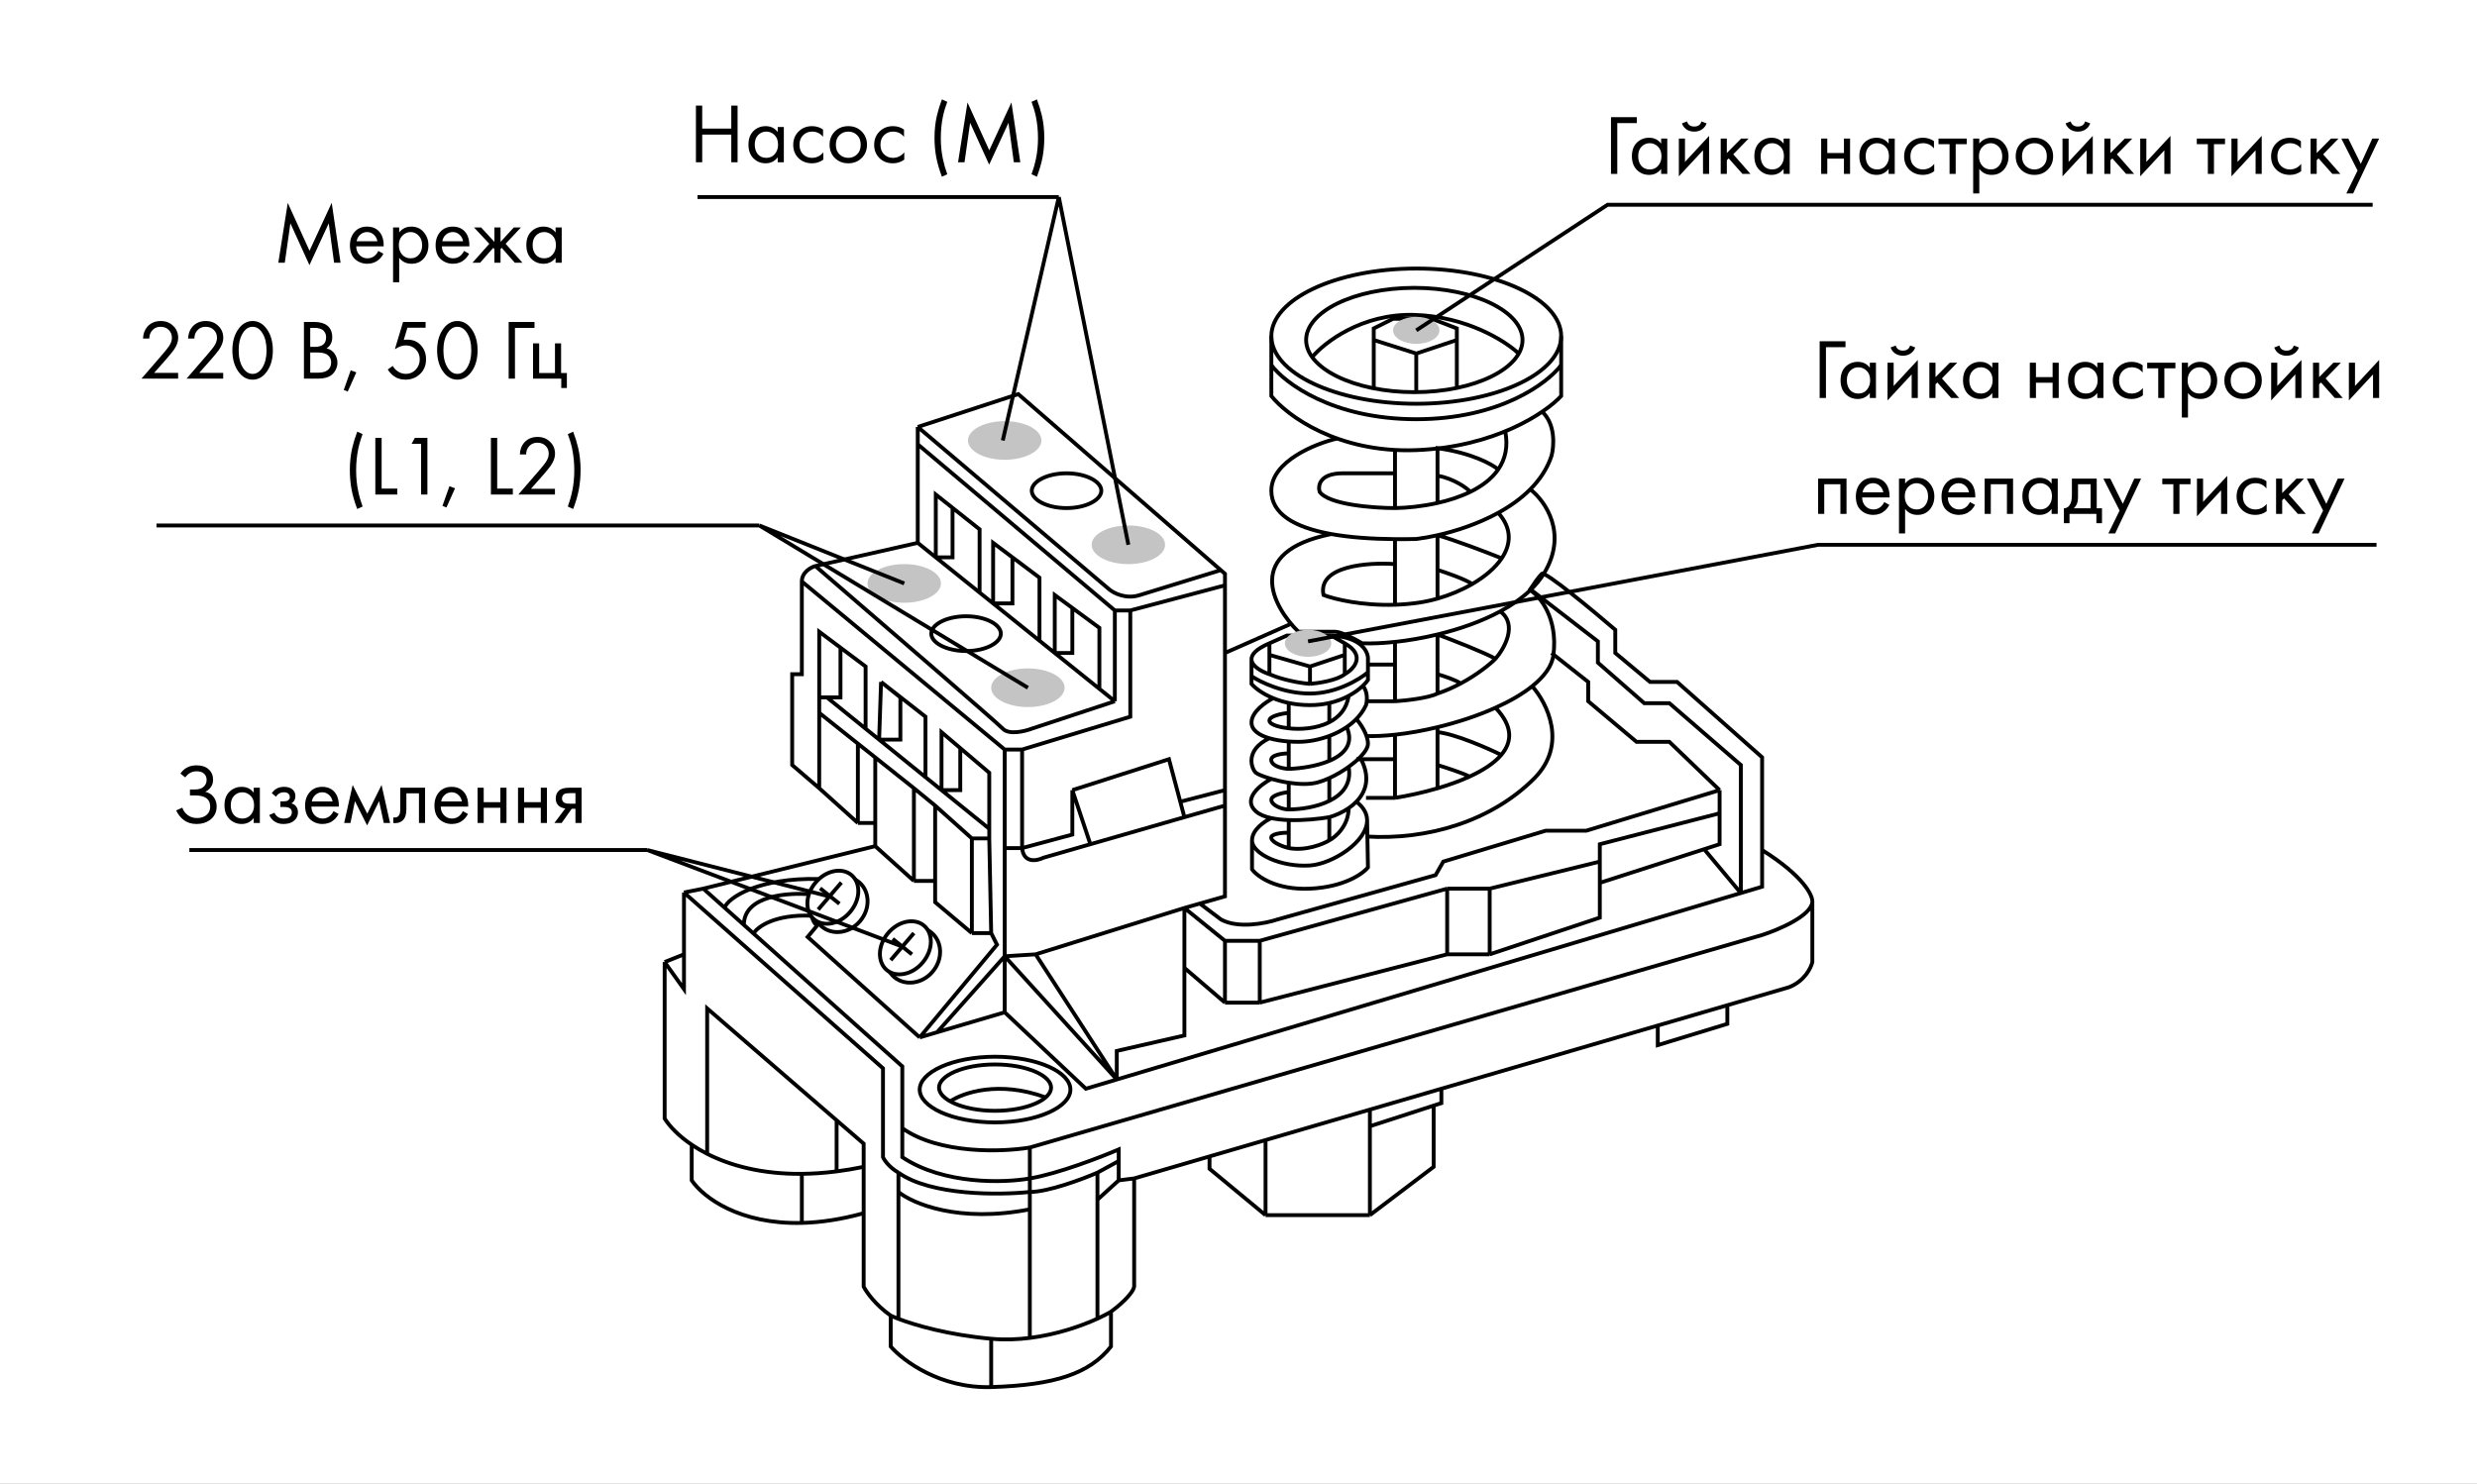 <?xml version="1.0" encoding="UTF-8"?> <svg xmlns="http://www.w3.org/2000/svg" width="641" height="384" viewBox="0 0 641 384" fill="none"><rect x="0" y="0" width="641" height="384" fill="#808080" stroke="none"/> <g clip-path="url(#clip0)"> <rect width="641" height="384" fill="white"></rect> <path d="M339 172.5V177M339 172.5L348 169.5M339 172.5L328.5 169.5M339 177C341.166 176.833 346 176.1 348 174.5M339 177C334.2 176.6 330 175.167 328.5 174.5M348 174.5V169.5M348 174.5C350.333 173.167 353.599 169.7 348 166.5M348 169.5V166.5M328.5 169.5V174.5M328.5 169.5V166.5M328.5 174.5C326.483 173.828 324.003 172.47 323.867 170.751M328.5 166.5L333 164.5H344.5M328.5 166.5C324.938 168.026 323.768 169.486 323.867 170.751M344.5 164.5L348 166.5M344.5 164.5C352.499 164.9 354.166 168.834 354 170.751V174M323.867 170.751V175M323.867 175V177C324.702 177.991 326.602 179.519 329.5 180.712M323.867 175C326.078 176.5 332.199 179.5 339 179.5C345.8 179.5 351.833 175.833 354 174M354 174V176C353.701 176.431 353.26 176.948 352.679 177.5M329.5 180.712C327.622 181.642 323.867 184.2 323.867 187C323.867 188.951 325.773 190.281 328.5 191.076M329.5 180.712C330.671 181.195 332.006 181.623 333.5 181.94M352.679 177.5C354.022 179.1 353.786 181.5 353.5 182.5C352.879 183.846 352.021 185.042 351 186.092M352.679 177.5C351.782 178.35 350.553 179.283 349 180.109M333.5 181.94C335.143 182.288 336.978 182.5 339 182.5C340.823 182.5 342.49 182.296 344 181.954M333.5 181.94V184.5M333.5 188.5C336.202 188.832 340.569 188.678 344 186.919M333.5 188.5C331.833 188.333 328.5 187.7 328.5 186.5C328.5 185.3 331.833 184.667 333.5 184.5M333.5 188.5V184.5M349 180.109C348.494 183.514 346.495 185.641 344 186.919M349 180.109C347.596 180.857 345.927 181.518 344 181.954M344 186.919V181.954M351 186.092C352 187.228 354 190.1 354 192.5C354 193.477 353.205 194.718 351.943 196M351 186.092C350.246 186.866 349.404 187.561 348.5 188.179M328.5 191.076C321.999 194.151 323.867 199 325 200C325.417 200.368 326.952 201.008 329 201.595M328.5 191.076C329.982 191.508 331.707 191.781 333.5 191.911M333.5 191.911C334.324 191.971 335.163 192 336 192C338.433 192 341.278 191.507 344 190.486M333.5 191.911V195M333.5 199C336.504 198.901 340.706 198.321 344 196.922M333.5 199C332.166 198.948 329.4 198.46 329 196.922C328.6 195.384 331.833 195 333.5 195M333.5 199V195M348.5 188.179C347.11 189.129 345.575 189.896 344 190.486M348.5 188.179C350.436 192.558 347.832 195.295 344 196.922M344 190.486V196.922M333.5 202.584C336.109 202.985 338.85 203.086 341 202.5C341.956 202.239 342.973 201.858 344 201.389M333.5 202.584V205M333.5 202.584C331.893 202.338 330.337 201.978 329 201.595M333.5 209.5C336.405 209.492 340.659 208.936 344 207.294M333.5 209.5V205M333.5 209.5C332 209.549 329 208.5 329 207C329 205.8 332 205.167 333.5 205M349 198.477C347.459 199.583 345.714 200.607 344 201.389M349 198.477C349.803 202.884 347.365 205.64 344 207.294M349 198.477C350.117 197.675 351.128 196.829 351.943 196M344 201.389V207.294M329 201.595C326.166 203.063 321.4 206.8 325 210C325.936 210.832 327.344 211.39 329 211.744M344 211.5V217.5M344 211.5C341.466 211.937 337.355 212.383 333.5 212.247M344 211.5C345.497 211.084 347.335 210.314 349 209.171M351.943 196C354.801 201.1 353.523 204.899 351 207.499M329 211.744C327.333 212.496 324 214.7 324 217.5M329 211.744C330.372 212.037 331.914 212.192 333.5 212.247M324 217.5C324 221 331.499 224.5 339 224C344.798 223.613 353.883 217.847 353.78 212.247M324 217.5V225C325.333 226.833 330.199 230.4 339 230C347.8 229.6 352.666 226.167 354 224.5L353.78 212.247M351 207.499C350.392 208.126 349.712 208.682 349 209.171M351 207.499C352.929 208.974 353.75 210.604 353.78 212.247M344 217.5C342.333 218.5 337.9 220.3 333.5 219.5M344 217.5C345.666 216.614 349 213.708 349 209.171M333.5 219.5C332.166 219.167 329.4 218.2 329 217C328.6 215.8 331.833 215.5 333.5 215.5M333.5 219.5V215.5M333.5 215.5V212.247" stroke="black"></path> <path d="M346 113.5C340.333 114.833 329 119.4 329 127C329 132.888 334.762 136.471 344.5 138.226M399 106.5C402.6 109.7 402.167 115.5 401.5 118C400.394 121.319 398.452 124.188 396 126.652M361 116.5V122.5M361 131.5C364.109 131.452 368.044 131.069 372 130.179M361 131.5C355.5 131.499 343.9 130.657 341.5 127.294C341 125.696 341.5 122.5 347.5 122.5H361M361 131.5V122.5M389.5 111.5C390.333 115.561 389.535 118.851 387.709 121.5M372 130.179C374.931 129.519 377.874 128.581 380.5 127.294M372 130.179V123.09M387.709 121.5C386.139 120.167 380.8 117.2 372 116V123.09M387.709 121.5C386.024 123.943 383.464 125.841 380.5 127.294M380.5 127.294C379.5 126.255 376.4 123.961 372 123.09M396 126.652C399.833 129.601 405.9 138.1 399.5 148.5C398.563 150.022 397.38 151.441 396 152.76M396 126.652C393.618 129.046 390.755 131.059 387.709 132.732M344.5 138.226C321.7 142.806 329.333 156.984 336 163.5C338.5 163.5 343.9 163.5 345.5 163.5C347.1 163.5 350.833 165.5 352.5 166.5C354.943 166.594 357.845 166.476 361 166.136M344.5 138.226C349.156 139.064 354.721 139.485 361 139.54M361 139.54C362.778 139.556 364.612 139.542 366.5 139.5C368.081 139.309 369.953 138.991 372 138.529M361 139.54V146M361 146C354.167 145.5 340.9 146.4 342.5 154C345.357 155.088 352.412 156.799 361 156.52M361 146V156.52M387.709 132.732C382.51 135.586 376.78 137.449 372 138.529M387.709 132.732C391.304 136.727 391.069 140.845 388.613 144.5M361 156.52C362.933 156.457 364.943 156.294 367 156C368.655 155.764 370.336 155.401 372 154.928M372 138.529V147.5M372 138.529C376.4 139.751 384.908 143.019 388.613 144.5M372 154.928V147.5M372 154.928C375.168 154.028 378.27 152.73 381 151.145M361 166.136C364.453 165.765 368.21 165.127 372 164.211M361 166.136V172M361 181.5C363.667 181.333 369.6 180.7 372 179.5M361 181.5H353.5M361 181.5V172M372 179.5V174.5M372 179.5C374.145 178.785 376.167 177.874 378 176.895M372 164.211C375.833 165.641 384.2 168.9 387 170.5M372 164.211C377.629 162.85 383.333 160.875 388.229 158.242M372 164.211V174.5M387 170.5C389.319 167.828 392.812 161.635 388.229 158.242M387 170.5C385.596 171.904 382.319 174.589 378 176.895M388.229 158.242C391.177 156.656 393.831 154.832 396 152.76M361 172H354M372 174.5C373.5 174.93 376.8 176.012 378 176.895M396 152.76C398.5 154.34 403.2 159.9 402 169.5C401.64 172.381 399.608 175.118 396.5 177.607M353.5 190.5C355.772 190.569 358.309 190.448 361 190.157M361 190.157C364.491 189.78 368.239 189.117 372 188.21M361 190.157V196.5M361 206.5H353.5M361 206.5C364.281 205.981 368.155 205.157 372 204.028M361 206.5V196.5M387 183.177C382.405 185.244 377.191 186.959 372 188.21M387 183.177C391.588 187.96 391.345 192.026 388.5 195.377M387 183.177C390.673 181.526 393.949 179.65 396.5 177.607M372 188.21V189.5M372 204.028V198M372 204.028C374.86 203.187 377.704 202.178 380.275 201M388.5 195.377C384.833 193.584 376.4 189.9 372 189.5M388.5 195.377C386.652 197.553 383.707 199.427 380.275 201M372 189.5V198M372 198C374.183 198.667 378.895 200.2 380.275 201M361 196.5H351M372 147.5C374.167 148.176 379 149.853 381 151.145M381 151.145C384.23 149.269 386.938 146.992 388.613 144.5M396.5 177.607C400.333 181.905 405.8 192.7 397 201.5C386 212.5 369.5 217.5 353.5 216.5" stroke="black"></path> <path d="M329 94.5C332.5 99.167 344.9 108.5 366.5 108.5C388.1 108.5 400.5 99.167 404 94.5" stroke="black"></path> <path d="M329 87V102.5C333 107.5 346.1 117.3 366.5 116.5C386.9 115.7 400 106.833 404 102.5V87" stroke="black"></path> <path d="M355.5 100.5V88M355.5 88L366.5 91.5M355.5 88V85L360.5 82.5H370.5L377 85V88M366.5 91.5V101.5M366.5 91.5L377 88M377 88V100.5" stroke="black"></path> <path d="M339.5 92.5C342.667 88.667 352.4 81.1 366 81.5C379.6 81.9 389.667 88.333 393 91.5" stroke="black"></path> <path d="M246 285C249.167 282.833 258.5 279.6 270.5 284" stroke="black"></path> <path d="M256.5 359C243.3 359.4 233.667 352.167 230.5 348.5V340.5M256.5 359C273 358.5 282 355.5 287.5 348.5V339.5M256.5 359V346.5M287.5 339.5C289.333 338.167 293.1 335 293.5 333V305M287.5 339.5C286.599 340.028 285.415 340.644 284 341.29M256.5 346.5C259.893 346.808 263.272 346.683 266.5 346.278M256.5 346.5C245.408 345.492 236.834 343 232.5 341.34M230.5 340.5C231.006 340.74 231.676 341.025 232.5 341.34M230.5 340.5C226.5 337.7 224.167 334.333 223.5 333V314M293.5 305L289.5 305.5M293.5 305L313 299.305M289.5 305.5L284 310.5M289.5 305.5V300.5M284 310.5V341.29M284 310.5V303.5M284 341.29C279.776 343.216 273.488 345.402 266.5 346.278M284 303.5C280.167 305.167 271.3 308.5 266.5 308.5M284 303.5L289.5 300.5M266.5 308.5C258.667 309.333 240.9 309.5 232.5 303.5M266.5 308.5V313M266.5 308.5V305M266.5 346.278V313M232.5 303.5V308.5M232.5 303.5C230.1 302.121 228.833 300.259 228.5 299.5V276.5L177 231M232.5 341.34V308.5M232.5 308.5C236.167 311.5 248.1 316.6 266.5 313M289.5 300.5V297.5C284.833 299.5 273.7 303.8 266.5 305M266.5 305C260 306.167 244.3 306.7 233.5 299.5V292M266.5 305V297M182 230L177 231M182 230L187.5 234.913M182 230L219 220.854L226.5 219M177 231V247M266.5 297C259.5 298.167 243.1 298.8 233.5 292M266.5 297L456 242C460.167 240.667 468.6 237.1 469 233.5M233.5 292V276L195 241.612M469 233.5V249C468.667 250.5 467 253.9 463 255.5L447 260.173M469 233.5C469.167 231.833 466.8 226.8 456 220M447 260.173V265L429 270.5V265.429M447 260.173L429 265.429M429 265.429L373 281.783M373 281.783V285.5L371 286.149M373 281.783L354.5 287.186M354.5 291.5V287.186M354.5 291.5V314.5M354.5 291.5L371 286.149M354.5 287.186L327.5 295.071M354.5 314.5L371 302V286.149M354.5 314.5H327.5M327.5 314.5V295.071M327.5 314.5L313 302.5V299.305M327.5 295.071L313 299.305M172 249L177 256V247M172 249V289.5C173.274 291.508 175.587 293.969 179 296.28M172 249L177 247M223.5 302V296L216.5 289.951M223.5 302C221.078 302.503 218.745 302.892 216.5 303.179M223.5 302V314M183 298.63V261L216.5 289.951M183 298.63C181.53 297.882 180.197 297.09 179 296.28M183 298.63C188.894 301.626 197.004 303.91 207.5 303.811M216.5 303.179V289.951M216.5 303.179C213.325 303.584 210.326 303.784 207.5 303.811M179 296.28V305.5C182.088 310.004 191.435 316.911 207.5 316.513M223.5 314C217.573 315.641 212.244 316.396 207.5 316.513M207.5 316.513V303.811M456 220V229.5L450.5 231.143M456 220V196L434 176.5H427L418 169V163C412 157.854 399.8 147.749 399 148.5C398.2 149.251 396.667 151.48 396 152.5L413.5 166V171.5L425.5 182H432L450.5 198V231.143M260 262L281 281.783L289 279.393M260 262L242.5 267.17M260 262V247.5M238 268.5L209 242.5L211.5 239.5C210.7 239.2 210.167 237.708 210 237M238 268.5L258 244.5L256.5 241.5M238 268.5L242.5 267.17M226.5 219L236.5 228M226.5 219V213M236.5 228V204M236.5 228H242M236.5 204L242 208.5M236.5 204L226.5 196.041M242 208.5L251.5 217M242 208.5V228M251.5 241.5L242 233.5V228M251.5 241.5V217M251.5 241.5H256.5M251.5 217H256M256 217V214.5M256 217L256.5 241.5M256 214.5L243.647 204.5M256 214.5V200L248.5 193.625M214 180.5H212M214 180.5L224 188.595M214 180.5H217.5V167.625M212 180.5V184.5M212 180.5V163.5L217.5 167.625M212 184.5L222 192.459M212 184.5V204M226.5 196.041L222 192.459M226.5 196.041V213M222 192.459V213M222 213H226.5M222 213L212 204M212 204L205 198V174.5H207.5V150.5M224 188.595V172.5L217.5 167.625M224 188.595L227.5 191.429M227.5 191.429H233V180.5L228 176.5M227.5 191.429L239.5 201.143M227.5 191.429L228 176.5M228 176.5L239.5 185.5V201.143M239.5 201.143L243.647 204.5M243.647 204.5V189.5L248.5 193.625M243.647 204.5H248.5V193.625M242.5 267.17L260 247.5M260 247.5L289 279.393M260 247.5L268 247M260 247.5V219.5M260 194H264.5M260 194L207.5 150.5M260 194V219.5M264.5 194L292.5 185.5V158M264.5 194V219.5M292.5 158H288.5M292.5 158L317 151.5M288.5 158V181.5M288.5 158L237.5 115M288.5 181.5L267 188.595C265.167 189.294 261.1 190.271 259.5 188.595C257.9 186.919 226.5 159.833 211 146.5M288.5 181.5L284.5 178.284M211 146.5C209.833 146.833 207.5 148.1 207.5 150.5M211 146.5L237.5 140.5M289 279.393V272L306.5 268V250.5M289 279.393L268 247M289 279.393L450.5 231.143M306.5 235L268 247M306.5 235L317 243.5M306.5 235L310.5 233.857M306.5 235V250.5M237.5 110.5L263.5 102L315.919 147.561M237.5 110.5L287 152.5C288.167 153.5 291.4 155.2 295 154L315.919 147.561M237.5 110.5V115M315.919 147.561L317 148.5V149.5V151.5M237.5 115V140.5M237.5 140.5L242.165 144.25M317 151.5V169M272.951 169V154L277.5 157.348M272.951 169L284.5 178.284M272.951 169H277.5V157.348M272.951 169L269 165.824M284.5 178.284V162.5L277.5 157.348M257 156.176V140.5L262 144.25M257 156.176L269 165.824M257 156.176H262V144.25M257 156.176L253.5 153.363M269 165.824V149.5L262 144.25M242.165 144.25V128L246.5 131.442M242.165 144.25L253.5 153.363M242.165 144.25H246.5V131.442M253.5 153.363V137L246.5 131.442M264.5 219.5H260M264.5 219.5L277.5 216V204.5M264.5 219.5C264.9 223.5 268.333 222.833 270 222L282.167 218.5M277.5 204.5L302.5 196.5L305.433 207.5M277.5 204.5L282.167 218.5M306.5 211.5L317 208.5M306.5 211.5L305.433 207.5M306.5 211.5L282.167 218.5M317 208.5V232L310.5 233.857M317 208.5V204.5M317 204.5L305.433 207.5M317 204.5V169M317 243.5H326M317 243.5V259.5M326 243.5L374.5 230M326 243.5V259.5M374.5 230H385.5M374.5 230V247M385.5 230L414 223M385.5 230V247M414 223V218.5L445 210.5M414 223V228.5M445 210.5V204.5M445 210.5V218.5L441 219.79M445 204.5L432 192H423.5L411 181.5V176.5L401.5 169M445 204.5L410.5 215H400L373.5 223L371.5 226.5L330.5 238C327.5 239 320.4 240.4 316 238L310.5 233.857M317 259.5H326M317 259.5L306.5 250.5M326 259.5L374.5 247M374.5 247H385.5M385.5 247L414 237.5V228.5M414 228.5L441 219.79M441 219.79L450.5 231.143M317 169L334 161.5M187.5 234.913C188.5 232.275 196.4 227.1 212 227.5C211.833 228.5 210 230.5 210 231.5M187.5 234.913L192.5 239.379M210 231.5C204.167 230.919 192.5 231.682 192.5 239.379M210 231.5V237M192.5 239.379L195 241.612M195 241.612C196 239.908 200.4 236.6 210 237" stroke="black"></path> <path d="M241.37 251.451C238.674 254.664 234.22 255.242 231.433 252.903C228.645 250.564 228.441 246.078 231.137 242.865C233.833 239.652 238.287 239.073 241.074 241.413C243.862 243.752 244.066 248.238 241.37 251.451Z" fill="white" stroke="black"></path> <path d="M222.6 238.363C219.904 241.576 215.451 242.154 212.663 239.815C209.875 237.476 209.672 232.99 212.368 229.776C215.064 226.563 219.517 225.985 222.305 228.324C225.093 230.663 225.297 235.15 222.6 238.363Z" fill="white" stroke="black"></path> <path d="M238.793 249.09C236.058 252.349 231.881 253.081 229.472 251.06C227.064 249.039 227.059 244.797 229.793 241.539C232.528 238.28 236.706 237.548 239.114 239.569C241.522 241.59 241.527 245.831 238.793 249.09Z" fill="white" stroke="black"></path> <path d="M220.025 236.001C217.291 239.26 213.113 239.992 210.705 237.971C208.296 235.95 208.291 231.709 211.026 228.45C213.76 225.191 217.938 224.459 220.346 226.48C222.755 228.501 222.76 232.742 220.025 236.001Z" fill="white" stroke="black"></path> <path d="M236.5 241.5L233.5 245M230.5 248.5L233.5 245M233.5 245L236 247L231 243" stroke="black"></path> <path d="M217.731 228.411L214.731 231.911M211.731 235.411L214.731 231.911M214.731 231.911L217.231 233.911L212.231 229.911" stroke="black"></path> <path d="M277 282C277 284.166 275.025 286.293 271.437 287.908C267.896 289.501 262.969 290.5 257.5 290.5C252.031 290.5 247.104 289.501 243.563 287.908C239.975 286.293 238 284.166 238 282C238 279.834 239.975 277.707 243.563 276.092C247.104 274.499 252.031 273.5 257.5 273.5C262.969 273.5 267.896 274.499 271.437 276.092C275.025 277.707 277 279.834 277 282Z" stroke="black"></path> <path d="M272 281.5C272 282.23 271.661 282.967 270.963 283.681C270.264 284.397 269.228 285.065 267.908 285.637C265.27 286.781 261.59 287.5 257.5 287.5C253.41 287.5 249.73 286.781 247.092 285.637C245.772 285.065 244.736 284.397 244.037 283.681C243.339 282.967 243 282.23 243 281.5C243 280.77 243.339 280.033 244.037 279.319C244.736 278.603 245.772 277.935 247.092 277.363C249.73 276.219 253.41 275.5 257.5 275.5C261.59 275.5 265.27 276.219 267.908 277.363C269.228 277.935 270.264 278.603 270.963 279.319C271.661 280.033 272 280.77 272 281.5Z" stroke="black"></path> <path d="M259 164C259 165.103 258.142 166.221 256.485 167.093C254.851 167.953 252.559 168.5 250 168.5C247.441 168.5 245.149 167.953 243.515 167.093C241.858 166.221 241 165.103 241 164C241 162.897 241.858 161.779 243.515 160.907C245.149 160.047 247.441 159.5 250 159.5C252.559 159.5 254.851 160.047 256.485 160.907C258.142 161.779 259 162.897 259 164Z" stroke="black"></path> <path d="M285 127C285 128.103 284.142 129.221 282.485 130.093C280.851 130.953 278.559 131.5 276 131.5C273.441 131.5 271.149 130.953 269.515 130.093C267.858 129.221 267 128.103 267 127C267 125.897 267.858 124.779 269.515 123.907C271.149 123.047 273.441 122.5 276 122.5C278.559 122.5 280.851 123.047 282.485 123.907C284.142 124.779 285 125.897 285 127Z" stroke="black"></path> <ellipse cx="266" cy="178" rx="9.5" ry="5" fill="#C4C4C4"></ellipse> <ellipse cx="292" cy="141" rx="9.5" ry="5" fill="#C4C4C4"></ellipse> <ellipse cx="234" cy="151" rx="9.5" ry="5" fill="#C4C4C4"></ellipse> <ellipse cx="260" cy="114" rx="9.5" ry="5" fill="#C4C4C4"></ellipse> <path d="M404 87C404 91.665 399.99 96.039 393.156 99.276C386.36 102.495 376.936 104.5 366.5 104.5C356.064 104.5 346.64 102.495 339.844 99.276C333.01 96.039 329 91.665 329 87C329 82.335 333.01 77.961 339.844 74.724C346.64 71.505 356.064 69.5 366.5 69.5C376.936 69.5 386.36 71.505 393.156 74.724C399.99 77.961 404 82.335 404 87Z" stroke="black"></path> <path d="M394 88C394 91.57 391.04 94.942 385.932 97.451C380.857 99.944 373.81 101.5 366 101.5C358.19 101.5 351.143 99.944 346.068 97.451C340.96 94.942 338 91.57 338 88C338 84.43 340.96 81.058 346.068 78.549C351.143 76.056 358.19 74.5 366 74.5C373.81 74.5 380.857 76.056 385.932 78.549C391.04 81.058 394 84.43 394 88Z" stroke="black"></path> <ellipse cx="366.5" cy="85.5" rx="6" ry="3.5" fill="#C4C4C4"></ellipse> <ellipse cx="338.5" cy="166.5" rx="6" ry="3.5" fill="#C4C4C4"></ellipse> <path d="M416.892 45V30.326H423.58V31.866H418.52V45H416.892ZM429.873 37.168V35.87H431.457V45H429.873V43.724C429.081 44.751 428.04 45.264 426.749 45.264C425.517 45.264 424.468 44.839 423.603 43.988C422.738 43.137 422.305 41.949 422.305 40.424C422.305 38.928 422.73 37.762 423.581 36.926C424.446 36.075 425.502 35.65 426.749 35.65C428.069 35.65 429.11 36.156 429.873 37.168ZM426.925 37.058C426.089 37.058 425.378 37.359 424.791 37.96C424.219 38.547 423.933 39.368 423.933 40.424C423.933 41.436 424.197 42.265 424.725 42.91C425.268 43.541 426.001 43.856 426.925 43.856C427.849 43.856 428.582 43.526 429.125 42.866C429.682 42.206 429.961 41.399 429.961 40.446C429.961 39.361 429.653 38.525 429.037 37.938C428.421 37.351 427.717 37.058 426.925 37.058ZM434.457 35.87H436.041V41.898L442.289 35.166V45H440.705V38.906L434.457 45.638V35.87ZM435.249 31.932L436.569 31.426C436.833 32.306 437.456 32.746 438.439 32.746C439.422 32.746 440.045 32.306 440.309 31.426L441.629 31.932C441.394 32.592 440.991 33.113 440.419 33.494C439.862 33.875 439.202 34.066 438.439 34.066C437.676 34.066 437.009 33.875 436.437 33.494C435.88 33.113 435.484 32.592 435.249 31.932ZM445.285 35.87H446.869V39.61L450.565 35.87H452.501L448.541 39.94L452.985 45H450.917L447.353 40.996L446.869 41.458V45H445.285V35.87ZM461.562 37.168V35.87H463.146V45H461.562V43.724C460.77 44.751 459.729 45.264 458.438 45.264C457.206 45.264 456.158 44.839 455.292 43.988C454.427 43.137 453.994 41.949 453.994 40.424C453.994 38.928 454.42 37.762 455.27 36.926C456.136 36.075 457.192 35.65 458.438 35.65C459.758 35.65 460.8 36.156 461.562 37.168ZM458.614 37.058C457.778 37.058 457.067 37.359 456.48 37.96C455.908 38.547 455.622 39.368 455.622 40.424C455.622 41.436 455.886 42.265 456.414 42.91C456.957 43.541 457.69 43.856 458.614 43.856C459.538 43.856 460.272 43.526 460.814 42.866C461.372 42.206 461.65 41.399 461.65 40.446C461.65 39.361 461.342 38.525 460.726 37.938C460.11 37.351 459.406 37.058 458.614 37.058ZM471.281 45V35.87H472.865V39.61H477.177V35.87H478.761V45H477.177V41.062H472.865V45H471.281ZM488.74 37.168V35.87H490.324V45H488.74V43.724C487.948 44.751 486.907 45.264 485.616 45.264C484.384 45.264 483.335 44.839 482.47 43.988C481.605 43.137 481.172 41.949 481.172 40.424C481.172 38.928 481.597 37.762 482.448 36.926C483.313 36.075 484.369 35.65 485.616 35.65C486.936 35.65 487.977 36.156 488.74 37.168ZM485.792 37.058C484.956 37.058 484.245 37.359 483.658 37.96C483.086 38.547 482.8 39.368 482.8 40.424C482.8 41.436 483.064 42.265 483.592 42.91C484.135 43.541 484.868 43.856 485.792 43.856C486.716 43.856 487.449 43.526 487.992 42.866C488.549 42.206 488.828 41.399 488.828 40.446C488.828 39.361 488.52 38.525 487.904 37.938C487.288 37.351 486.584 37.058 485.792 37.058ZM500.474 36.53V38.422C499.755 37.513 498.802 37.058 497.614 37.058C496.719 37.058 495.957 37.366 495.326 37.982C494.695 38.583 494.38 39.412 494.38 40.468C494.38 41.524 494.695 42.353 495.326 42.954C495.957 43.555 496.712 43.856 497.592 43.856C498.765 43.856 499.748 43.379 500.54 42.426V44.318C499.675 44.949 498.707 45.264 497.636 45.264C496.213 45.264 495.04 44.817 494.116 43.922C493.207 43.013 492.752 41.869 492.752 40.49C492.752 39.097 493.214 37.945 494.138 37.036C495.062 36.112 496.228 35.65 497.636 35.65C498.692 35.65 499.638 35.943 500.474 36.53ZM508.955 37.322H506.095V45H504.511V37.322H501.651V35.87H508.955V37.322ZM512.203 43.724V50.06H510.619V35.87H512.203V37.146C513.01 36.149 514.051 35.65 515.327 35.65C516.691 35.65 517.769 36.134 518.561 37.102C519.368 38.055 519.771 39.185 519.771 40.49C519.771 41.81 519.375 42.939 518.583 43.878C517.791 44.802 516.728 45.264 515.393 45.264C514.058 45.264 512.995 44.751 512.203 43.724ZM515.173 43.856C516.068 43.856 516.786 43.533 517.329 42.888C517.872 42.228 518.143 41.429 518.143 40.49C518.143 39.434 517.842 38.598 517.241 37.982C516.64 37.366 515.943 37.058 515.151 37.058C514.359 37.058 513.655 37.366 513.039 37.982C512.423 38.598 512.115 39.427 512.115 40.468C512.115 41.421 512.394 42.228 512.951 42.888C513.523 43.533 514.264 43.856 515.173 43.856ZM529.921 43.9C529.012 44.809 527.86 45.264 526.467 45.264C525.074 45.264 523.915 44.809 522.991 43.9C522.082 42.991 521.627 41.847 521.627 40.468C521.627 39.075 522.082 37.923 522.991 37.014C523.915 36.105 525.074 35.65 526.467 35.65C527.86 35.65 529.012 36.105 529.921 37.014C530.845 37.923 531.307 39.075 531.307 40.468C531.307 41.847 530.845 42.991 529.921 43.9ZM528.733 37.96C528.117 37.359 527.362 37.058 526.467 37.058C525.572 37.058 524.81 37.366 524.179 37.982C523.563 38.583 523.255 39.412 523.255 40.468C523.255 41.524 523.57 42.353 524.201 42.954C524.832 43.555 525.587 43.856 526.467 43.856C527.347 43.856 528.102 43.555 528.733 42.954C529.364 42.353 529.679 41.524 529.679 40.468C529.679 39.397 529.364 38.561 528.733 37.96ZM533.736 35.87H535.32V41.898L541.568 35.166V45H539.984V38.906L533.736 45.638V35.87ZM534.528 31.932L535.848 31.426C536.112 32.306 536.736 32.746 537.718 32.746C538.701 32.746 539.324 32.306 539.588 31.426L540.908 31.932C540.674 32.592 540.27 33.113 539.698 33.494C539.141 33.875 538.481 34.066 537.718 34.066C536.956 34.066 536.288 33.875 535.716 33.494C535.159 33.113 534.763 32.592 534.528 31.932ZM544.564 35.87H546.148V39.61L549.844 35.87H551.78L547.82 39.94L552.264 45H550.196L546.632 40.996L546.148 41.458V45H544.564V35.87ZM553.846 35.87H555.43V41.898L561.678 35.166V45H560.094V38.906L553.846 45.638V35.87ZM575.793 37.322H572.933V45H571.349V37.322H568.489V35.87H575.793V37.322ZM577.457 35.87H579.041V41.898L585.289 35.166V45H583.705V38.906L577.457 45.638V35.87ZM595.435 36.53V38.422C594.716 37.513 593.763 37.058 592.575 37.058C591.68 37.058 590.918 37.366 590.287 37.982C589.656 38.583 589.341 39.412 589.341 40.468C589.341 41.524 589.656 42.353 590.287 42.954C590.918 43.555 591.673 43.856 592.553 43.856C593.726 43.856 594.709 43.379 595.501 42.426V44.318C594.636 44.949 593.668 45.264 592.597 45.264C591.174 45.264 590.001 44.817 589.077 43.922C588.168 43.013 587.713 41.869 587.713 40.49C587.713 39.097 588.175 37.945 589.099 37.036C590.023 36.112 591.189 35.65 592.597 35.65C593.653 35.65 594.599 35.943 595.435 36.53ZM597.932 35.87H599.516V39.61L603.212 35.87H605.148L601.188 39.94L605.632 45H603.564L600 40.996L599.516 41.458V45H597.932V35.87ZM607.191 50.06L610.095 44.142L605.893 35.87H607.697L610.931 42.404L613.901 35.87H615.661L608.951 50.06H607.191Z" fill="black"></path> <path d="M470.892 103V88.326H477.58V89.866H472.52V103H470.892ZM483.873 95.168V93.87H485.457V103H483.873V101.724C483.081 102.751 482.04 103.264 480.749 103.264C479.517 103.264 478.468 102.839 477.603 101.988C476.738 101.137 476.305 99.949 476.305 98.424C476.305 96.928 476.73 95.762 477.581 94.926C478.446 94.075 479.502 93.65 480.749 93.65C482.069 93.65 483.11 94.156 483.873 95.168ZM480.925 95.058C480.089 95.058 479.378 95.359 478.791 95.96C478.219 96.547 477.933 97.368 477.933 98.424C477.933 99.436 478.197 100.265 478.725 100.91C479.268 101.541 480.001 101.856 480.925 101.856C481.849 101.856 482.582 101.526 483.125 100.866C483.682 100.206 483.961 99.399 483.961 98.446C483.961 97.361 483.653 96.525 483.037 95.938C482.421 95.351 481.717 95.058 480.925 95.058ZM488.457 93.87H490.041V99.898L496.289 93.166V103H494.705V96.906L488.457 103.638V93.87ZM489.249 89.932L490.569 89.426C490.833 90.306 491.456 90.746 492.439 90.746C493.422 90.746 494.045 90.306 494.309 89.426L495.629 89.932C495.394 90.592 494.991 91.113 494.419 91.494C493.862 91.875 493.202 92.066 492.439 92.066C491.676 92.066 491.009 91.875 490.437 91.494C489.88 91.113 489.484 90.592 489.249 89.932ZM499.285 93.87H500.869V97.61L504.565 93.87H506.501L502.541 97.94L506.985 103H504.917L501.353 98.996L500.869 99.458V103H499.285V93.87ZM515.562 95.168V93.87H517.146V103H515.562V101.724C514.77 102.751 513.729 103.264 512.438 103.264C511.206 103.264 510.158 102.839 509.292 101.988C508.427 101.137 507.994 99.949 507.994 98.424C507.994 96.928 508.42 95.762 509.27 94.926C510.136 94.075 511.192 93.65 512.438 93.65C513.758 93.65 514.8 94.156 515.562 95.168ZM512.614 95.058C511.778 95.058 511.067 95.359 510.48 95.96C509.908 96.547 509.622 97.368 509.622 98.424C509.622 99.436 509.886 100.265 510.414 100.91C510.957 101.541 511.69 101.856 512.614 101.856C513.538 101.856 514.272 101.526 514.814 100.866C515.372 100.206 515.65 99.399 515.65 98.446C515.65 97.361 515.342 96.525 514.726 95.938C514.11 95.351 513.406 95.058 512.614 95.058ZM525.281 103V93.87H526.865V97.61H531.177V93.87H532.761V103H531.177V99.062H526.865V103H525.281ZM542.74 95.168V93.87H544.324V103H542.74V101.724C541.948 102.751 540.907 103.264 539.616 103.264C538.384 103.264 537.335 102.839 536.47 101.988C535.605 101.137 535.172 99.949 535.172 98.424C535.172 96.928 535.597 95.762 536.448 94.926C537.313 94.075 538.369 93.65 539.616 93.65C540.936 93.65 541.977 94.156 542.74 95.168ZM539.792 95.058C538.956 95.058 538.245 95.359 537.658 95.96C537.086 96.547 536.8 97.368 536.8 98.424C536.8 99.436 537.064 100.265 537.592 100.91C538.135 101.541 538.868 101.856 539.792 101.856C540.716 101.856 541.449 101.526 541.992 100.866C542.549 100.206 542.828 99.399 542.828 98.446C542.828 97.361 542.52 96.525 541.904 95.938C541.288 95.351 540.584 95.058 539.792 95.058ZM554.474 94.53V96.422C553.755 95.513 552.802 95.058 551.614 95.058C550.719 95.058 549.957 95.366 549.326 95.982C548.695 96.583 548.38 97.412 548.38 98.468C548.38 99.524 548.695 100.353 549.326 100.954C549.957 101.555 550.712 101.856 551.592 101.856C552.765 101.856 553.748 101.379 554.54 100.426V102.318C553.675 102.949 552.707 103.264 551.636 103.264C550.213 103.264 549.04 102.817 548.116 101.922C547.207 101.013 546.752 99.869 546.752 98.49C546.752 97.097 547.214 95.945 548.138 95.036C549.062 94.112 550.228 93.65 551.636 93.65C552.692 93.65 553.638 93.943 554.474 94.53ZM562.955 95.322H560.095V103H558.511V95.322H555.651V93.87H562.955V95.322ZM566.203 101.724V108.06H564.619V93.87H566.203V95.146C567.01 94.149 568.051 93.65 569.327 93.65C570.691 93.65 571.769 94.134 572.561 95.102C573.368 96.055 573.771 97.185 573.771 98.49C573.771 99.81 573.375 100.939 572.583 101.878C571.791 102.802 570.728 103.264 569.393 103.264C568.058 103.264 566.995 102.751 566.203 101.724ZM569.173 101.856C570.068 101.856 570.786 101.533 571.329 100.888C571.872 100.228 572.143 99.429 572.143 98.49C572.143 97.434 571.842 96.598 571.241 95.982C570.64 95.366 569.943 95.058 569.151 95.058C568.359 95.058 567.655 95.366 567.039 95.982C566.423 96.598 566.115 97.427 566.115 98.468C566.115 99.421 566.394 100.228 566.951 100.888C567.523 101.533 568.264 101.856 569.173 101.856ZM583.921 101.9C583.012 102.809 581.86 103.264 580.467 103.264C579.074 103.264 577.915 102.809 576.991 101.9C576.082 100.991 575.627 99.847 575.627 98.468C575.627 97.075 576.082 95.923 576.991 95.014C577.915 94.105 579.074 93.65 580.467 93.65C581.86 93.65 583.012 94.105 583.921 95.014C584.845 95.923 585.307 97.075 585.307 98.468C585.307 99.847 584.845 100.991 583.921 101.9ZM582.733 95.96C582.117 95.359 581.362 95.058 580.467 95.058C579.572 95.058 578.81 95.366 578.179 95.982C577.563 96.583 577.255 97.412 577.255 98.468C577.255 99.524 577.57 100.353 578.201 100.954C578.832 101.555 579.587 101.856 580.467 101.856C581.347 101.856 582.102 101.555 582.733 100.954C583.364 100.353 583.679 99.524 583.679 98.468C583.679 97.397 583.364 96.561 582.733 95.96ZM587.736 93.87H589.32V99.898L595.568 93.166V103H593.984V96.906L587.736 103.638V93.87ZM588.528 89.932L589.848 89.426C590.112 90.306 590.736 90.746 591.718 90.746C592.701 90.746 593.324 90.306 593.588 89.426L594.908 89.932C594.674 90.592 594.27 91.113 593.698 91.494C593.141 91.875 592.481 92.066 591.718 92.066C590.956 92.066 590.288 91.875 589.716 91.494C589.159 91.113 588.763 90.592 588.528 89.932ZM598.564 93.87H600.148V97.61L603.844 93.87H605.78L601.82 97.94L606.264 103H604.196L600.632 98.996L600.148 99.458V103H598.564V93.87ZM607.846 93.87H609.43V99.898L615.678 93.166V103H614.094V96.906L607.846 103.638V93.87ZM470.496 123.87H477.844V133H476.26V125.322H472.08V133H470.496V123.87ZM487.606 129.942L488.926 130.668C488.618 131.255 488.244 131.746 487.804 132.142C486.968 132.89 485.956 133.264 484.768 133.264C483.536 133.264 482.473 132.868 481.578 132.076C480.698 131.269 480.258 130.074 480.258 128.49C480.258 127.097 480.654 125.945 481.446 125.036C482.253 124.112 483.331 123.65 484.68 123.65C486.205 123.65 487.357 124.207 488.134 125.322C488.75 126.202 489.036 127.346 488.992 128.754H481.886C481.901 129.678 482.187 130.426 482.744 130.998C483.301 131.57 483.983 131.856 484.79 131.856C485.509 131.856 486.132 131.636 486.66 131.196C487.071 130.844 487.386 130.426 487.606 129.942ZM481.996 127.434H487.364C487.232 126.715 486.917 126.143 486.418 125.718C485.934 125.278 485.355 125.058 484.68 125.058C484.02 125.058 483.433 125.285 482.92 125.74C482.421 126.18 482.113 126.745 481.996 127.434ZM493.006 131.724V138.06H491.422V123.87H493.006V125.146C493.812 124.149 494.854 123.65 496.13 123.65C497.494 123.65 498.572 124.134 499.364 125.102C500.17 126.055 500.574 127.185 500.574 128.49C500.574 129.81 500.178 130.939 499.386 131.878C498.594 132.802 497.53 133.264 496.196 133.264C494.861 133.264 493.798 132.751 493.006 131.724ZM495.976 131.856C496.87 131.856 497.589 131.533 498.132 130.888C498.674 130.228 498.946 129.429 498.946 128.49C498.946 127.434 498.645 126.598 498.044 125.982C497.442 125.366 496.746 125.058 495.954 125.058C495.162 125.058 494.458 125.366 493.842 125.982C493.226 126.598 492.918 127.427 492.918 128.468C492.918 129.421 493.196 130.228 493.754 130.888C494.326 131.533 495.066 131.856 495.976 131.856ZM509.778 129.942L511.098 130.668C510.79 131.255 510.416 131.746 509.976 132.142C509.14 132.89 508.128 133.264 506.94 133.264C505.708 133.264 504.645 132.868 503.75 132.076C502.87 131.269 502.43 130.074 502.43 128.49C502.43 127.097 502.826 125.945 503.618 125.036C504.425 124.112 505.503 123.65 506.852 123.65C508.377 123.65 509.529 124.207 510.306 125.322C510.922 126.202 511.208 127.346 511.164 128.754H504.058C504.073 129.678 504.359 130.426 504.916 130.998C505.473 131.57 506.155 131.856 506.962 131.856C507.681 131.856 508.304 131.636 508.832 131.196C509.243 130.844 509.558 130.426 509.778 129.942ZM504.168 127.434H509.536C509.404 126.715 509.089 126.143 508.59 125.718C508.106 125.278 507.527 125.058 506.852 125.058C506.192 125.058 505.605 125.285 505.092 125.74C504.593 126.18 504.285 126.745 504.168 127.434ZM513.594 123.87H520.942V133H519.358V125.322H515.178V133H513.594V123.87ZM530.924 125.168V123.87H532.508V133H530.924V131.724C530.132 132.751 529.09 133.264 527.8 133.264C526.568 133.264 525.519 132.839 524.654 131.988C523.788 131.137 523.356 129.949 523.356 128.424C523.356 126.928 523.781 125.762 524.632 124.926C525.497 124.075 526.553 123.65 527.8 123.65C529.12 123.65 530.161 124.156 530.924 125.168ZM527.976 125.058C527.14 125.058 526.428 125.359 525.842 125.96C525.27 126.547 524.984 127.368 524.984 128.424C524.984 129.436 525.248 130.265 525.776 130.91C526.318 131.541 527.052 131.856 527.976 131.856C528.9 131.856 529.633 131.526 530.176 130.866C530.733 130.206 531.012 129.399 531.012 128.446C531.012 127.361 530.704 126.525 530.088 125.938C529.472 125.351 528.768 125.058 527.976 125.058ZM536.168 123.87H542.592V131.548H543.956V135.42H542.504V133H535.552V135.42H534.1V131.548C534.862 131.533 535.427 131.137 535.794 130.36C536.043 129.847 536.168 129.04 536.168 127.94V123.87ZM541.008 131.548V125.322H537.752V128.754C537.752 129.971 537.385 130.903 536.652 131.548H541.008ZM545.605 138.06L548.509 132.142L544.307 123.87H546.111L549.345 130.404L552.315 123.87H554.075L547.365 138.06H545.605ZM566.865 125.322H564.005V133H562.421V125.322H559.561V123.87H566.865V125.322ZM568.529 123.87H570.113V129.898L576.361 123.166V133H574.777V126.906L568.529 133.638V123.87ZM586.507 124.53V126.422C585.789 125.513 584.835 125.058 583.647 125.058C582.753 125.058 581.99 125.366 581.359 125.982C580.729 126.583 580.413 127.412 580.413 128.468C580.413 129.524 580.729 130.353 581.359 130.954C581.99 131.555 582.745 131.856 583.625 131.856C584.799 131.856 585.781 131.379 586.573 130.426V132.318C585.708 132.949 584.74 133.264 583.669 133.264C582.247 133.264 581.073 132.817 580.149 131.922C579.24 131.013 578.785 129.869 578.785 128.49C578.785 127.097 579.247 125.945 580.171 125.036C581.095 124.112 582.261 123.65 583.669 123.65C584.725 123.65 585.671 123.943 586.507 124.53ZM589.004 123.87H590.588V127.61L594.284 123.87H596.22L592.26 127.94L596.704 133H594.636L591.072 128.996L590.588 129.458V133H589.004V123.87ZM598.263 138.06L601.167 132.142L596.965 123.87H598.769L602.003 130.404L604.973 123.87H606.733L600.023 138.06H598.263Z" fill="black"></path> <path d="M181.719 27.326V33.288H189.243V27.326H190.871V42H189.243V34.828H181.719V42H180.091V27.326H181.719ZM201.258 34.168V32.87H202.842V42H201.258V40.724C200.466 41.751 199.424 42.264 198.134 42.264C196.902 42.264 195.853 41.839 194.988 40.988C194.122 40.137 193.69 38.949 193.69 37.424C193.69 35.928 194.115 34.762 194.966 33.926C195.831 33.075 196.887 32.65 198.134 32.65C199.454 32.65 200.495 33.156 201.258 34.168ZM198.31 34.058C197.474 34.058 196.762 34.359 196.176 34.96C195.604 35.547 195.318 36.368 195.318 37.424C195.318 38.436 195.582 39.265 196.11 39.91C196.652 40.541 197.386 40.856 198.31 40.856C199.234 40.856 199.967 40.526 200.51 39.866C201.067 39.206 201.346 38.399 201.346 37.446C201.346 36.361 201.038 35.525 200.422 34.938C199.806 34.351 199.102 34.058 198.31 34.058ZM212.992 33.53V35.422C212.273 34.513 211.32 34.058 210.132 34.058C209.237 34.058 208.474 34.366 207.844 34.982C207.213 35.583 206.898 36.412 206.898 37.468C206.898 38.524 207.213 39.353 207.844 39.954C208.474 40.555 209.23 40.856 210.11 40.856C211.283 40.856 212.266 40.379 213.058 39.426V41.318C212.192 41.949 211.224 42.264 210.154 42.264C208.731 42.264 207.558 41.817 206.634 40.922C205.724 40.013 205.27 38.869 205.27 37.49C205.27 36.097 205.732 34.945 206.656 34.036C207.58 33.112 208.746 32.65 210.154 32.65C211.21 32.65 212.156 32.943 212.992 33.53ZM222.974 40.9C222.065 41.809 220.913 42.264 219.52 42.264C218.127 42.264 216.968 41.809 216.044 40.9C215.135 39.991 214.68 38.847 214.68 37.468C214.68 36.075 215.135 34.923 216.044 34.014C216.968 33.105 218.127 32.65 219.52 32.65C220.913 32.65 222.065 33.105 222.974 34.014C223.898 34.923 224.36 36.075 224.36 37.468C224.36 38.847 223.898 39.991 222.974 40.9ZM221.786 34.96C221.17 34.359 220.415 34.058 219.52 34.058C218.625 34.058 217.863 34.366 217.232 34.982C216.616 35.583 216.308 36.412 216.308 37.468C216.308 38.524 216.623 39.353 217.254 39.954C217.885 40.555 218.64 40.856 219.52 40.856C220.4 40.856 221.155 40.555 221.786 39.954C222.417 39.353 222.732 38.524 222.732 37.468C222.732 36.397 222.417 35.561 221.786 34.96ZM233.939 33.53V35.422C233.22 34.513 232.267 34.058 231.079 34.058C230.184 34.058 229.422 34.366 228.791 34.982C228.16 35.583 227.845 36.412 227.845 37.468C227.845 38.524 228.16 39.353 228.791 39.954C229.422 40.555 230.177 40.856 231.057 40.856C232.23 40.856 233.213 40.379 234.005 39.426V41.318C233.14 41.949 232.172 42.264 231.101 42.264C229.678 42.264 228.505 41.817 227.581 40.922C226.672 40.013 226.217 38.869 226.217 37.49C226.217 36.097 226.679 34.945 227.603 34.036C228.527 33.112 229.693 32.65 231.101 32.65C232.157 32.65 233.103 32.943 233.939 33.53ZM243.748 25.72L245.134 26.358C244.65 27.634 244.276 28.903 244.012 30.164C243.646 31.939 243.462 33.787 243.462 35.708C243.462 37.615 243.638 39.404 243.99 41.076C244.254 42.367 244.636 43.709 245.134 45.102L243.748 45.74C243.074 43.965 242.59 42.308 242.296 40.768C241.988 39.14 241.834 37.439 241.834 35.664C241.834 33.64 242.04 31.733 242.45 29.944C242.773 28.565 243.206 27.157 243.748 25.72ZM249.599 42H247.927L250.369 26.512L256.001 38.898L261.743 26.49L264.031 42H262.359L260.973 31.792L255.979 42.616L251.051 31.792L249.599 42ZM266.941 26.358L268.327 25.72C268.87 27.157 269.303 28.565 269.625 29.944C270.036 31.733 270.241 33.64 270.241 35.664C270.241 37.439 270.087 39.14 269.779 40.768C269.486 42.308 269.002 43.965 268.327 45.74L266.941 45.102C267.44 43.709 267.821 42.367 268.085 41.076C268.437 39.404 268.613 37.615 268.613 35.708C268.613 33.787 268.43 31.939 268.063 30.164C267.799 28.903 267.425 27.634 266.941 26.358Z" fill="black"></path> <path d="M73.697 68H72.025L74.467 52.512L80.099 64.898L85.841 52.49L88.129 68H86.457L85.071 57.792L80.077 68.616L75.149 57.792L73.697 68ZM97.903 64.942L99.223 65.668C98.915 66.255 98.541 66.746 98.101 67.142C97.265 67.89 96.253 68.264 95.065 68.264C93.833 68.264 92.769 67.868 91.875 67.076C90.995 66.269 90.555 65.074 90.555 63.49C90.555 62.097 90.951 60.945 91.743 60.036C92.549 59.112 93.627 58.65 94.977 58.65C96.502 58.65 97.653 59.207 98.431 60.322C99.047 61.202 99.333 62.346 99.289 63.754H92.183C92.198 64.678 92.484 65.426 93.041 65.998C93.598 66.57 94.28 66.856 95.087 66.856C95.805 66.856 96.429 66.636 96.957 66.196C97.368 65.844 97.683 65.426 97.903 64.942ZM92.293 62.434H97.661C97.529 61.715 97.213 61.143 96.715 60.718C96.231 60.278 95.651 60.058 94.977 60.058C94.317 60.058 93.73 60.285 93.217 60.74C92.718 61.18 92.41 61.745 92.293 62.434ZM103.303 66.724V73.06H101.719V58.87H103.303V60.146C104.109 59.149 105.151 58.65 106.427 58.65C107.791 58.65 108.869 59.134 109.661 60.102C110.467 61.055 110.871 62.185 110.871 63.49C110.871 64.81 110.475 65.939 109.683 66.878C108.891 67.802 107.827 68.264 106.493 68.264C105.158 68.264 104.095 67.751 103.303 66.724ZM106.273 66.856C107.167 66.856 107.886 66.533 108.429 65.888C108.971 65.228 109.243 64.429 109.243 63.49C109.243 62.434 108.942 61.598 108.341 60.982C107.739 60.366 107.043 60.058 106.251 60.058C105.459 60.058 104.755 60.366 104.139 60.982C103.523 61.598 103.215 62.427 103.215 63.468C103.215 64.421 103.493 65.228 104.051 65.888C104.623 66.533 105.363 66.856 106.273 66.856ZM120.075 64.942L121.395 65.668C121.087 66.255 120.713 66.746 120.273 67.142C119.437 67.89 118.425 68.264 117.237 68.264C116.005 68.264 114.941 67.868 114.047 67.076C113.167 66.269 112.727 65.074 112.727 63.49C112.727 62.097 113.123 60.945 113.915 60.036C114.721 59.112 115.799 58.65 117.149 58.65C118.674 58.65 119.825 59.207 120.603 60.322C121.219 61.202 121.505 62.346 121.461 63.754H114.355C114.369 64.678 114.655 65.426 115.213 65.998C115.77 66.57 116.452 66.856 117.259 66.856C117.977 66.856 118.601 66.636 119.129 66.196C119.539 65.844 119.855 65.426 120.075 64.942ZM114.465 62.434H119.833C119.701 61.715 119.385 61.143 118.887 60.718C118.403 60.278 117.823 60.058 117.149 60.058C116.489 60.058 115.902 60.285 115.389 60.74C114.89 61.18 114.582 61.745 114.465 62.434ZM127.944 58.87H129.528V62.61L132.96 58.87H134.808L130.848 63.094L135.204 68H133.224L129.836 64.15L129.528 64.458V68H127.944V64.458L127.636 64.15L124.248 68H122.268L126.624 63.094L122.664 58.87H124.512L127.944 62.61V58.87ZM143.777 60.168V58.87H145.361V68H143.777V66.724C142.985 67.751 141.944 68.264 140.653 68.264C139.421 68.264 138.372 67.839 137.507 66.988C136.642 66.137 136.209 64.949 136.209 63.424C136.209 61.928 136.634 60.762 137.485 59.926C138.35 59.075 139.406 58.65 140.653 58.65C141.973 58.65 143.014 59.156 143.777 60.168ZM140.829 60.058C139.993 60.058 139.282 60.359 138.695 60.96C138.123 61.547 137.837 62.368 137.837 63.424C137.837 64.436 138.101 65.265 138.629 65.91C139.172 66.541 139.905 66.856 140.829 66.856C141.753 66.856 142.486 66.526 143.029 65.866C143.586 65.206 143.865 64.399 143.865 63.446C143.865 62.361 143.557 61.525 142.941 60.938C142.325 60.351 141.621 60.058 140.829 60.058ZM46.094 98H36.612L41.958 91.818C42.867 90.747 43.439 90.036 43.674 89.684C44.216 88.907 44.488 88.159 44.488 87.44C44.488 86.604 44.216 85.922 43.674 85.394C43.131 84.851 42.427 84.58 41.562 84.58C40.506 84.58 39.692 85.013 39.12 85.878C38.812 86.347 38.65 86.927 38.636 87.616H37.008C37.066 86.369 37.433 85.357 38.108 84.58C38.988 83.583 40.146 83.084 41.584 83.084C42.889 83.084 43.967 83.502 44.818 84.338C45.683 85.159 46.116 86.201 46.116 87.462C46.116 88.445 45.727 89.493 44.95 90.608C44.554 91.151 43.886 91.965 42.948 93.05L39.89 96.504H46.094V98ZM57.76 98H48.278L53.624 91.818C54.533 90.747 55.105 90.036 55.34 89.684C55.882 88.907 56.154 88.159 56.154 87.44C56.154 86.604 55.882 85.922 55.34 85.394C54.797 84.851 54.093 84.58 53.228 84.58C52.172 84.58 51.358 85.013 50.786 85.878C50.478 86.347 50.316 86.927 50.302 87.616H48.674C48.732 86.369 49.099 85.357 49.774 84.58C50.654 83.583 51.812 83.084 53.25 83.084C54.555 83.084 55.633 83.502 56.484 84.338C57.349 85.159 57.782 86.201 57.782 87.462C57.782 88.445 57.393 89.493 56.616 90.608C56.22 91.151 55.552 91.965 54.614 93.05L51.556 96.504H57.76V98ZM69.133 96.064C68.121 97.531 66.867 98.264 65.371 98.264C63.875 98.264 62.621 97.531 61.609 96.064C60.626 94.641 60.135 92.845 60.135 90.674C60.135 88.503 60.626 86.707 61.609 85.284C62.621 83.817 63.875 83.084 65.371 83.084C66.867 83.084 68.121 83.817 69.133 85.284C70.116 86.707 70.607 88.503 70.607 90.674C70.607 92.845 70.116 94.641 69.133 96.064ZM67.901 86.208C67.226 85.123 66.383 84.58 65.371 84.58C64.359 84.58 63.516 85.123 62.841 86.208C62.122 87.352 61.763 88.841 61.763 90.674C61.763 92.507 62.122 93.996 62.841 95.14C63.516 96.225 64.359 96.768 65.371 96.768C66.383 96.768 67.226 96.225 67.901 95.14C68.62 93.996 68.979 92.507 68.979 90.674C68.979 88.841 68.62 87.352 67.901 86.208ZM78.654 83.326H81.294C82.76 83.326 83.882 83.634 84.66 84.25C85.54 84.925 85.98 85.937 85.98 87.286C85.98 88.547 85.496 89.508 84.528 90.168C85.466 90.403 86.163 90.879 86.618 91.598C87.087 92.302 87.322 93.057 87.322 93.864C87.322 94.524 87.175 95.133 86.882 95.69C86.603 96.247 86.251 96.695 85.826 97.032C85.004 97.677 83.831 98 82.306 98H78.654V83.326ZM80.282 84.866V89.772H81.514C81.734 89.772 81.946 89.765 82.152 89.75C82.357 89.721 82.599 89.662 82.878 89.574C83.171 89.471 83.42 89.339 83.626 89.178C83.846 89.017 84.029 88.775 84.176 88.452C84.322 88.129 84.396 87.755 84.396 87.33C84.396 86.875 84.308 86.487 84.132 86.164C83.956 85.827 83.758 85.577 83.538 85.416C83.318 85.255 83.054 85.13 82.746 85.042C82.438 84.954 82.203 84.903 82.042 84.888C81.88 84.873 81.719 84.866 81.558 84.866H80.282ZM80.282 91.224V96.46H82.152C83.34 96.46 84.198 96.255 84.726 95.844C85.371 95.375 85.694 94.7 85.694 93.82C85.694 92.837 85.276 92.119 84.44 91.664C83.912 91.371 83.083 91.224 81.954 91.224H80.282ZM88.956 100.926L90.76 95.844L92.212 96.372L89.99 101.344L88.956 100.926ZM110.138 83.326V84.822H105.43L104.484 87.99C104.733 87.931 105.041 87.902 105.408 87.902C106.86 87.902 108.026 88.386 108.906 89.354C109.8 90.322 110.248 91.532 110.248 92.984C110.248 94.568 109.727 95.844 108.686 96.812C107.659 97.78 106.398 98.264 104.902 98.264C103.64 98.264 102.548 97.883 101.624 97.12C101.096 96.665 100.67 96.167 100.348 95.624L101.646 94.7C101.866 95.14 102.196 95.536 102.636 95.888C103.354 96.475 104.146 96.768 105.012 96.768C106.038 96.768 106.896 96.401 107.586 95.668C108.275 94.935 108.62 94.047 108.62 93.006C108.62 91.95 108.275 91.085 107.586 90.41C106.911 89.735 106.053 89.398 105.012 89.398C104.088 89.398 103.142 89.735 102.174 90.41L104.308 83.326H110.138ZM122.114 96.064C121.102 97.531 119.848 98.264 118.352 98.264C116.856 98.264 115.602 97.531 114.59 96.064C113.607 94.641 113.116 92.845 113.116 90.674C113.116 88.503 113.607 86.707 114.59 85.284C115.602 83.817 116.856 83.084 118.352 83.084C119.848 83.084 121.102 83.817 122.114 85.284C123.096 86.707 123.588 88.503 123.588 90.674C123.588 92.845 123.096 94.641 122.114 96.064ZM120.882 86.208C120.207 85.123 119.364 84.58 118.352 84.58C117.34 84.58 116.496 85.123 115.822 86.208C115.103 87.352 114.744 88.841 114.744 90.674C114.744 92.507 115.103 93.996 115.822 95.14C116.496 96.225 117.34 96.768 118.352 96.768C119.364 96.768 120.207 96.225 120.882 95.14C121.6 93.996 121.96 92.507 121.96 90.674C121.96 88.841 121.6 87.352 120.882 86.208ZM131.634 98V83.326H138.322V84.866H133.262V98H131.634ZM137.941 98V88.87H139.525V96.548H143.617V88.87H145.201V96.548H146.697V100.42H145.245V98H137.941ZM92.445 111.72L93.832 112.358C93.347 113.634 92.974 114.903 92.71 116.164C92.343 117.939 92.159 119.787 92.159 121.708C92.159 123.615 92.335 125.404 92.688 127.076C92.951 128.367 93.333 129.709 93.832 131.102L92.445 131.74C91.771 129.965 91.287 128.308 90.993 126.768C90.686 125.14 90.531 123.439 90.531 121.664C90.531 119.64 90.737 117.733 91.147 115.944C91.47 114.565 91.903 113.157 92.445 111.72ZM97.13 113.326H98.758V126.46H102.806V128H97.13V113.326ZM108.975 128V114.866H106.511L107.369 113.326H110.603V128H108.975ZM114.501 130.926L116.305 125.844L117.757 126.372L115.535 131.344L114.501 130.926ZM127.037 113.326H128.665V126.46H132.713V128H127.037V113.326ZM143.611 128H134.129L139.475 121.818C140.385 120.747 140.957 120.036 141.191 119.684C141.734 118.907 142.005 118.159 142.005 117.44C142.005 116.604 141.734 115.922 141.191 115.394C140.649 114.851 139.945 114.58 139.079 114.58C138.023 114.58 137.209 115.013 136.637 115.878C136.329 116.347 136.168 116.927 136.153 117.616H134.525C134.584 116.369 134.951 115.357 135.625 114.58C136.505 113.583 137.664 113.084 139.101 113.084C140.407 113.084 141.485 113.502 142.335 114.338C143.201 115.159 143.633 116.201 143.633 117.462C143.633 118.445 143.245 119.493 142.467 120.608C142.071 121.151 141.404 121.965 140.465 123.05L137.407 126.504H143.611V128ZM146.941 112.358L148.327 111.72C148.87 113.157 149.303 114.565 149.625 115.944C150.036 117.733 150.241 119.64 150.241 121.664C150.241 123.439 150.087 125.14 149.779 126.768C149.486 128.308 149.002 129.965 148.327 131.74L146.941 131.102C147.44 129.709 147.821 128.367 148.085 127.076C148.437 125.404 148.613 123.615 148.613 121.708C148.613 119.787 148.43 117.939 148.063 116.164C147.799 114.903 147.425 113.634 146.941 112.358Z" fill="black"></path> <path d="M47.946 201.208L46.692 200.218C47.645 198.795 49.046 198.084 50.894 198.084C52.214 198.084 53.248 198.429 53.996 199.118C54.759 199.807 55.14 200.709 55.14 201.824C55.14 202.543 54.95 203.173 54.568 203.716C54.202 204.244 53.718 204.647 53.116 204.926C54.069 205.146 54.795 205.601 55.294 206.29C55.807 206.979 56.064 207.786 56.064 208.71C56.064 210.235 55.456 211.431 54.238 212.296C53.3 212.941 52.185 213.264 50.894 213.264C49.559 213.264 48.452 212.927 47.572 212.252C46.692 211.577 46.032 210.741 45.592 209.744L47.176 209.04C47.469 209.861 47.953 210.514 48.628 210.998C49.303 211.482 50.08 211.724 50.96 211.724C51.855 211.724 52.603 211.519 53.204 211.108C53.996 210.551 54.392 209.766 54.392 208.754C54.392 206.833 53.087 205.872 50.476 205.872H49.156V204.332H50.476C51.444 204.332 52.185 204.097 52.698 203.628C53.212 203.159 53.468 202.565 53.468 201.846C53.468 201.215 53.27 200.702 52.874 200.306C52.434 199.851 51.774 199.624 50.894 199.624C49.662 199.624 48.679 200.152 47.946 201.208ZM65.66 205.168V203.87H67.244V213H65.66V211.724C64.868 212.751 63.827 213.264 62.536 213.264C61.304 213.264 60.255 212.839 59.39 211.988C58.525 211.137 58.092 209.949 58.092 208.424C58.092 206.928 58.517 205.762 59.368 204.926C60.233 204.075 61.289 203.65 62.536 203.65C63.856 203.65 64.897 204.156 65.66 205.168ZM62.712 205.058C61.876 205.058 61.165 205.359 60.578 205.96C60.006 206.547 59.72 207.368 59.72 208.424C59.72 209.436 59.984 210.265 60.512 210.91C61.055 211.541 61.788 211.856 62.712 211.856C63.636 211.856 64.369 211.526 64.912 210.866C65.469 210.206 65.748 209.399 65.748 208.446C65.748 207.361 65.44 206.525 64.824 205.938C64.208 205.351 63.504 205.058 62.712 205.058ZM71.432 206.202L70.332 205.3C70.684 204.787 71.073 204.405 71.498 204.156C72.07 203.819 72.737 203.65 73.5 203.65C74.424 203.65 75.143 203.863 75.656 204.288C76.184 204.743 76.448 205.322 76.448 206.026C76.448 206.877 76.103 207.515 75.414 207.94C75.854 208.043 76.206 208.241 76.47 208.534C76.895 208.989 77.108 209.546 77.108 210.206C77.108 211.189 76.712 211.973 75.92 212.56C75.275 213.029 74.409 213.264 73.324 213.264C72.356 213.264 71.542 213.007 70.882 212.494C70.383 212.127 69.98 211.607 69.672 210.932L71.036 210.36C71.197 210.771 71.469 211.115 71.85 211.394C72.261 211.702 72.759 211.856 73.346 211.856C74.035 211.856 74.549 211.739 74.886 211.504C75.311 211.225 75.524 210.8 75.524 210.228C75.524 209.759 75.341 209.407 74.974 209.172C74.666 208.967 74.167 208.864 73.478 208.864H72.554V207.412H73.324C73.881 207.412 74.277 207.331 74.512 207.17C74.835 206.965 74.996 206.686 74.996 206.334C74.996 205.923 74.864 205.608 74.6 205.388C74.351 205.168 73.962 205.058 73.434 205.058C72.979 205.058 72.561 205.175 72.18 205.41C71.857 205.615 71.608 205.879 71.432 206.202ZM86.301 209.942L87.621 210.668C87.313 211.255 86.939 211.746 86.499 212.142C85.663 212.89 84.651 213.264 83.463 213.264C82.231 213.264 81.168 212.868 80.273 212.076C79.393 211.269 78.953 210.074 78.953 208.49C78.953 207.097 79.349 205.945 80.141 205.036C80.948 204.112 82.026 203.65 83.375 203.65C84.901 203.65 86.052 204.207 86.829 205.322C87.445 206.202 87.731 207.346 87.687 208.754H80.581C80.596 209.678 80.882 210.426 81.439 210.998C81.997 211.57 82.679 211.856 83.485 211.856C84.204 211.856 84.827 211.636 85.355 211.196C85.766 210.844 86.081 210.426 86.301 209.942ZM80.691 207.434H86.059C85.927 206.715 85.612 206.143 85.113 205.718C84.629 205.278 84.05 205.058 83.375 205.058C82.715 205.058 82.129 205.285 81.615 205.74C81.117 206.18 80.809 206.745 80.691 207.434ZM89.061 213L91.261 203.166L95.045 210.602L98.741 203.166L100.941 213H99.313L98.103 207.346L95.001 213.638L91.855 207.346L90.689 213H89.061ZM110.002 203.87V213H108.418V205.322H105.162V209.436C105.162 210.624 104.927 211.504 104.458 212.076C103.93 212.721 103.196 213.044 102.258 213.044C102.14 213.044 101.979 213.029 101.774 213V211.548C101.92 211.577 102.038 211.592 102.126 211.592C102.639 211.592 103.02 211.394 103.27 210.998C103.475 210.675 103.578 210.155 103.578 209.436V203.87H110.002ZM119.774 209.942L121.094 210.668C120.786 211.255 120.412 211.746 119.972 212.142C119.136 212.89 118.124 213.264 116.936 213.264C115.704 213.264 114.641 212.868 113.746 212.076C112.866 211.269 112.426 210.074 112.426 208.49C112.426 207.097 112.822 205.945 113.614 205.036C114.421 204.112 115.499 203.65 116.848 203.65C118.373 203.65 119.525 204.207 120.302 205.322C120.918 206.202 121.204 207.346 121.16 208.754H114.054C114.069 209.678 114.355 210.426 114.912 210.998C115.469 211.57 116.151 211.856 116.958 211.856C117.677 211.856 118.3 211.636 118.828 211.196C119.239 210.844 119.554 210.426 119.774 209.942ZM114.164 207.434H119.532C119.4 206.715 119.085 206.143 118.586 205.718C118.102 205.278 117.523 205.058 116.848 205.058C116.188 205.058 115.601 205.285 115.088 205.74C114.589 206.18 114.281 206.745 114.164 207.434ZM123.59 213V203.87H125.174V207.61H129.486V203.87H131.07V213H129.486V209.062H125.174V213H123.59ZM134.053 213V203.87H135.637V207.61H139.949V203.87H141.533V213H139.949V209.062H135.637V213H134.053ZM143.46 213L146.298 209.238C146.21 209.238 146.085 209.223 145.924 209.194C145.777 209.165 145.557 209.091 145.264 208.974C144.97 208.857 144.728 208.703 144.538 208.512C144.054 208.057 143.812 207.449 143.812 206.686C143.812 205.821 144.083 205.139 144.626 204.64C145.168 204.127 146.063 203.87 147.31 203.87H150.5V213H148.916V209.326H147.948L145.352 213H143.46ZM148.916 208.006V205.278H147.442C146.752 205.278 146.276 205.359 146.012 205.52C145.63 205.769 145.44 206.143 145.44 206.642C145.44 207.141 145.63 207.507 146.012 207.742C146.29 207.918 146.76 208.006 147.42 208.006H148.916Z" fill="black"></path> <path d="M214.5 232L167.5 220M167.5 220L233.5 245M167.5 220H49" stroke="black"></path> <path d="M40.5 136H196.5M196.5 136L266 178M196.5 136L234 151" stroke="black"></path> <path d="M180.5 51H274M274 51L259.5 114M274 51L292 141" stroke="black"></path> <path d="M366.5 85.5L416 53H614" stroke="black"></path> <path d="M338.5 166L470.5 141H615" stroke="black"></path> </g> <defs> <clipPath id="clip0"> <rect width="641" height="384" fill="white"></rect> </clipPath> </defs> </svg> 